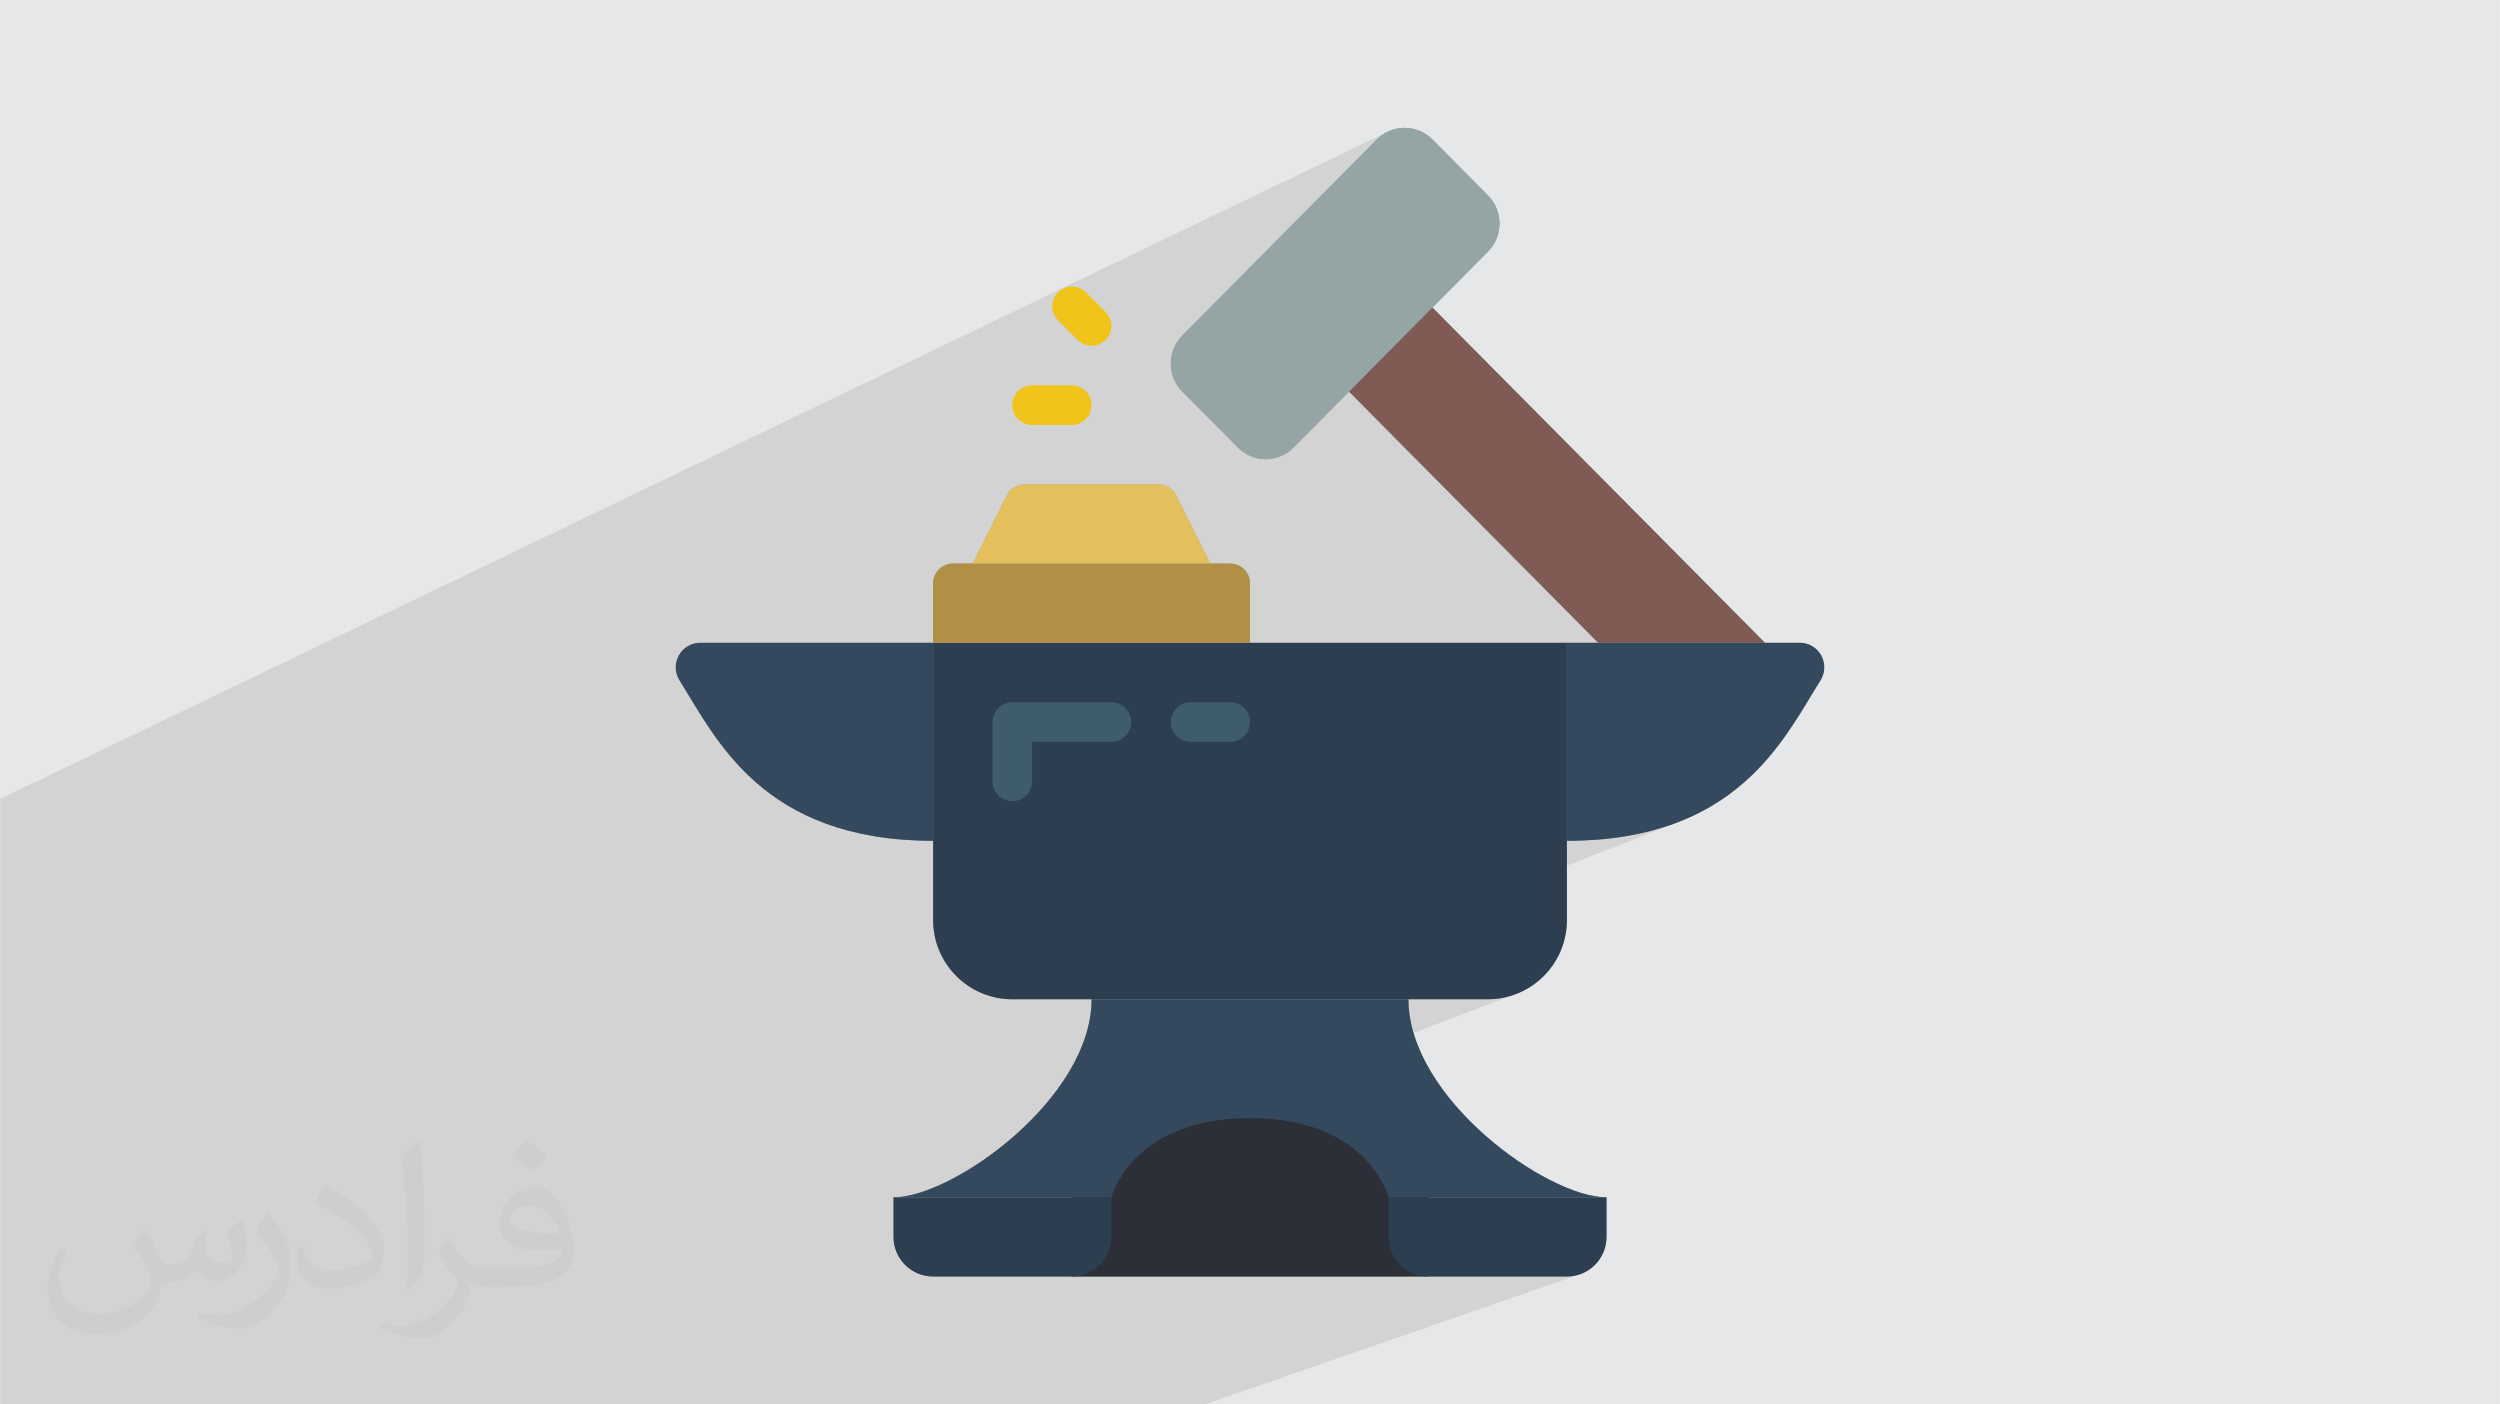 <?xml version="1.0" encoding="UTF-8"?>
<!DOCTYPE svg PUBLIC "-//W3C//DTD SVG 1.0//EN" "http://www.w3.org/TR/2001/REC-SVG-20010904/DTD/svg10.dtd">
<!-- Creator: CorelDRAW -->
<svg xmlns="http://www.w3.org/2000/svg" xml:space="preserve" width="3.708in" height="2.083in" version="1.0" style="shape-rendering:geometricPrecision; text-rendering:geometricPrecision; image-rendering:optimizeQuality; fill-rule:evenodd; clip-rule:evenodd"
viewBox="0 0 3702.73 2080.18"
 xmlns:xlink="http://www.w3.org/1999/xlink"
 xmlns:xodm="http://www.corel.com/coreldraw/odm/2003">
 <defs>
  <style type="text/css">
   <![CDATA[
    .fil0 {fill:#E6E7E8}
    .fil4 {fill:#2C2F38;fill-rule:nonzero}
    .fil5 {fill:#2C3E50;fill-rule:nonzero}
    .fil6 {fill:#35495E;fill-rule:nonzero}
    .fil7 {fill:#3F5C6C;fill-rule:nonzero}
    .fil10 {fill:#7F5B53;fill-rule:nonzero}
    .fil3 {fill:#95A5A5;fill-rule:nonzero}
    .fil8 {fill:#B19046;fill-rule:nonzero}
    .fil9 {fill:#E4C05C;fill-rule:nonzero}
    .fil11 {fill:#F0C419;fill-rule:nonzero}
    .fil2 {fill:#373435;fill-opacity:0.031}
    .fil1 {fill:#2B2A29;fill-opacity:0.102}
   ]]>
  </style>
 </defs>
 <g id="Layer_x0020_1">
  <polygon class="fil0" points="-0,0 3702.73,0 3702.73,2080.18 -0,2080.18 "/>
  <path class="fil1" d="M-0 1322.12l0 -4.12 0 -13.18 0 -16.41 0 -9.62 0 -2.72 0 -16.12 0 -37.98 0 -2.22 0 -31.13 0 -2.19 0 -0.42 0 -1.56 0 -1.12 2052.95 -987.02 5.14 -2.45 5.35 -1.93 5.53 -1.4 5.66 -0.85 5.77 -0.29 5.76 0.29 5.66 0.85 5.53 1.4 5.35 1.93 5.14 2.45 4.88 2.94 4.59 3.43 4.26 3.9 82.34 83.01 3.99 4.47 3.46 4.75 2.93 5 2.39 5.21 1.87 5.37 1.33 5.49 0.8 5.57 0.27 5.62 -0.27 5.62 -0.8 5.57 -1.33 5.49 -1.87 5.37 -2.39 5.2 -2.93 5 -3.46 4.75 -3.99 4.47 -82.41 83.06 0.08 -0.04 492.49 496.52 -293.34 119.42 0 173.93 23.28 -0.44 22.23 -1.3 21.2 -2.11 20.2 -2.89 19.24 -3.62 18.3 -4.31 17.4 -4.97 16.53 -5.58 -663.63 259.9 270.57 0 117.33 0 0 0 11.99 -0.61 11.66 -1.78 11.25 -2.89 10.78 -3.95 -155.41 59.02 1.39 4.92 4.82 13.48 5.72 13.34 6.57 13.18 7.36 12.99 8.09 12.78 8.76 12.54 9.38 12.27 9.93 11.97 10.42 11.65 10.86 11.3 11.23 10.93 11.55 10.52 11.81 10.09 12.01 9.64 12.14 9.15 12.23 8.64 12.25 8.11 12.21 7.54 12.11 6.95 11.96 6.33 11.74 5.69 11.47 5.02 11.14 4.32 10.74 3.59 10.29 2.84 9.78 2.06 9.21 1.26 8.59 0.42 0 58.67 -0.3 6 -0.89 5.83 -1.45 5.62 -1.97 5.39 -2.47 5.13 -2.94 4.84 -3.38 4.52 -3.79 4.17 -4.17 3.79 -4.52 3.38 -4.84 2.94 -5.13 2.47 -5.39 1.97 -553.82 192.02 -9.45 0 -104.72 0 -92.39 0 -64.73 0 -302.25 0 -130.06 0 -9.84 0 -174.5 0 -22.62 0 -47.67 0 -152.03 0 -5.23 0 -24.11 0 -0 0 -18.89 0 -0 0 -81.34 0 -20.64 0 -1.65 0 -105.88 0 -133.09 0 -79.39 0 -96.19 0 -103.63 0 -4.05 0 0 -63.92 0 -80.98 0 -2.16 0 -15.93 0 -50.14 0 -2.15 0 -21.34 0 -12.82 0 -5.69 0 -2.24 0 -15.42 0 -4.86 0 -2.24 0 -9.71 0 -4.75 0 -29.6 0 -6.77 0 -41.5 0 -17.01 0 -64.57 0 -57.04 0 -39.76 0 -3.62 0 -1.15 0 -5.39 0 -24.36 0 -0 0 -1.01 0 -3.12 0 -2.42 0 -1.5 0 -12.91 0 -7.98 0 -34.18 0 -2.54 0 -4.49 0 -5.46 0 -3.67 0 -2.6 0 -21.62 0 -1.71 0 -20.4 0 -2.63 0 -24.01 0 -20.68zm2248.95 148.81l0.11 -0.04 -0 0 -0.11 0.04z"/>
  <path class="fil2" d="M215.96 1821.93c7.07,10.71 11.65,21.01 16.13,32.45 3.33,6.66 5.09,18.93 20.7,18.93 4.57,0 11.13,-1.35 16.95,-4.57 6.55,-3.44 11.54,-8.64 14.15,-16.53l6.24 -21.01 15.19 -7.49 1.04 1.04c-2.08,7.91 -2.59,15.5 -2.59,21.43 0,17.57 15.19,24.23 27.25,24.23 7.07,0 13.42,-3.44 13.42,-9.89 0,-8.32 -3.53,-22.47 -8.12,-35.16 7.07,-7.07 14.15,-14.15 22.26,-19.87l1.25 0.63c3.53,14.98 5.51,29.75 5.51,39.63 0,9.67 -4.27,20.39 -7.8,27.36 -7.28,13.73 -20.18,24.65 -35.78,24.65 -11.85,0 -25.06,-5.93 -34.12,-16.95l-0.52 0c-8.53,10.61 -21.74,20.18 -42.86,20.18l-6.55 0c-1.04,13.94 -4.05,23.81 -8.64,32.66 -12.58,24.54 -49.92,41.92 -85.08,41.92 -48.89,0 -73.43,-28.19 -73.43,-65.73 0,-23.19 7.59,-44.72 19.24,-60.01l9.56 3.95c-7.28,13.94 -12.17,27.04 -12.17,39.94 0,35.16 28.61,51.9 61.58,51.9 30.58,0 68.44,-19.45 75.31,-42.02 -2.59,-24.65 -11.85,-36.19 -26,-58.66 4.27,-7.49 9.78,-14.98 16.64,-22.98l1.25 0 0 0 0 0 -0.01 -0.04zm563.83 -132.3c10.3,6.45 20.39,14.04 30.27,22.78 -5.51,7.8 -12.38,14.88 -20.91,21.12 -9.89,-8.01 -19.76,-14.88 -29.86,-22.16 6.86,-7.7 13.63,-15.08 20.49,-21.74l0 0 0 0 0 0 0 0 0 0 0.01 0zm5.3 96.11c-16.64,0 -30.27,10.92 -30.27,19.03 0,17.38 33.28,22.78 73.12,22.56 -4.99,-20.39 -22.47,-41.61 -42.86,-41.61l0 0.01zm-37.35 92.99c21.64,0 40.57,-0.63 55.02,-4.27 16.13,-4.05 29.75,-12.17 29.75,-17.78 0,-1.46 0,-3.22 -0.52,-4.68 -9.05,0.83 -19.45,0.83 -28.5,0.83 -29.33,0 -51.79,-6.66 -60.64,-23.09 -2.19,-4.57 -3.74,-9.67 -3.74,-15.5 0,-15.92 6.86,-31.41 18.93,-42.13 10.08,-8.84 21.22,-14.35 32.55,-14.35 20.49,0 36.81,16.44 48.26,42.34 6.24,14.15 10.5,30.47 10.5,51.07 0,13.73 -3.74,25.27 -12.27,33.8 -15.92,15.4 -45.24,21.22 -90.17,21.22l-20.39 0 0 0 -5.3 0c-11.13,0 -19.14,-1.98 -25.48,-6.86l-1.04 0c0.31,2.59 0.52,5.09 0.52,7.49 0,10.08 -3.33,22.98 -10.08,33.28 -19.97,29.64 -41.61,42.53 -60.33,42.53 -18.93,0 -42.13,-7.28 -63.03,-16.75l3.74 -7.28c6.76,2.81 16.13,4.68 29.02,4.68 33.8,0 78.21,-32.45 83.72,-64.17 -1.25,-2.59 -3.53,-6.03 -6.76,-9.67 -9.89,-11.75 -16.13,-21.53 -21.95,-31.82 4.99,-9.89 9.56,-17.78 13.83,-24.96l1.77 -0.21c14.46,29.44 27.56,46.28 56.78,46.28l4.57 0 0 0 21.22 0 0 0 0 0 0 0 0 0 0 0 0.04 0zm-146.45 31.1c2.5,-13.52 2.7,-28.7 2.7,-42.86l0 -21.01c0,-39.21 -4.99,-96.2 -9.05,-133.34 7.07,-7.59 16.95,-16.53 24.75,-22.56l2.29 0.63c5.3,46.7 6.55,100.79 6.55,150.81 0,13.11 -0.52,25.9 -1.77,35.26 -0.73,11.85 -7.59,20.8 -22.26,34.53l-3.22 -1.46zm-150.71 -61.89c0.73,18.41 9.78,32.87 41.4,32.87 19.66,0 36.3,-5.09 54.71,-13.83 3.33,-1.46 5.09,-3.44 5.09,-5.09 0,-11.54 -8.84,-26.83 -23.71,-40.77 -14.46,-13.11 -33.6,-24.65 -51.48,-32.35 -6.14,-2.59 -8.12,-5.3 -8.12,-7.91 0,-5.3 7.07,-16.44 12.9,-24.44l1.98 -0.21c20.49,10.71 43.38,26.63 60.33,44.3 15.4,16.33 24.96,32.87 24.96,50.86 0,13.31 -4.05,25.79 -10.61,37.44 -22.47,11.33 -46.39,19.97 -70.1,19.97 -28.81,0 -48.47,-13.52 -48.47,-45.24 0,-3.44 0,-8.73 1.25,-15.61l9.89 0 0 0 0 0 0 0 0 0 0 0 -0.01 0zm-52.11 -52.32l17.89 28.92c6.55,10.71 12.69,22.37 12.69,40.77l0 23.5c0,19.03 -12.17,39.42 -31.82,59.6 -15.4,13.63 -29.02,19.45 -41.61,19.45 -18.72,0 -40.15,-5.82 -64.9,-16.44l2.81 -7.28c7.8,2.08 16.84,3.84 27.98,3.84 35.58,-0.21 71.97,-26.21 88.61,-57.93 1.98,-3.64 2.7,-7.07 2.7,-9.47 0,-3.64 -1.98,-7.7 -3.53,-11.33 -9.05,-17.05 -19.14,-32.66 -30.27,-47.12 5.82,-9.16 11.65,-17.99 17.99,-26.73l1.46 0.21 0 0 0 0 0 0 0 0 0 0 -0.01 0z"/>
  <g id="_1929127194272">
   <path class="fil3" d="M2665.5 952.08l-51.43 0 -492.49 -496.52 82.34 -83.02c22.73,-22.98 22.73,-59.97 0,-82.96l-82.34 -83.01c-10.88,-11 -25.72,-17.19 -41.18,-17.19 -15.47,0 -30.3,6.19 -41.17,17.19l-288.16 290.42c-22.72,22.98 -22.72,59.97 0,82.96l82.35 83.02c10.88,11.01 25.7,17.2 41.17,17.2 15.46,0 30.3,-6.19 41.16,-17.2l82.28 -82.9 369.03 372.02 -515.7 0 0 -88c0,-16.22 -13.14,-29.34 -29.34,-29.34l-29.34 0 -50.57 -101.12c-4.96,-9.94 -15.11,-16.21 -26.22,-16.23l-198.42 0c-11.11,0.01 -21.26,6.28 -26.22,16.22l-50.57 101.12 -29.33 0c-16.2,0 -29.34,13.12 -29.34,29.34l0 88 -344.77 0c-13.2,-0.06 -25.39,7.07 -31.83,18.59 -6.45,11.53 -6.12,25.64 0.82,36.85 53.66,85.01 121.66,237.91 375.79,237.91l0 117.33c0,64.82 52.53,117.35 117.35,117.35l117.33 0c0,146.67 -205.34,293.34 -293.36,293.34l0 58.67c0,32.4 26.28,58.67 58.67,58.67l938.72 0c32.4,0 58.66,-26.28 58.66,-58.67l0 -58.67c-88,0 -293.34,-146.67 -293.34,-293.34l117.33 0c64.81,0 117.35,-52.53 117.35,-117.35l0 -117.33c254.13,0 322.12,-152.9 375.78,-237.91 6.95,-11.22 7.26,-25.33 0.82,-36.85 -6.44,-11.51 -18.63,-18.64 -31.83,-18.59zm0 0z"/>
   <path class="fil4" d="M1587.35 1626.79l528.04 0 0 264.02 -528.04 0 0 -264.02zm0 0z"/>
   <path class="fil5" d="M1382.01 952.08l938.72 0 0 410.69c0,64.82 -52.53,117.35 -117.35,117.35l-704.02 0c-64.82,0 -117.35,-52.53 -117.35,-117.35l0 -410.69zm0 0z"/>
   <path class="fil6" d="M2320.73 952.08l344.77 0c13.2,-0.06 25.39,7.07 31.83,18.59 6.44,11.53 6.13,25.64 -0.82,36.85 -53.66,85.01 -121.65,237.91 -375.78,237.91l0 -293.35zm0 0z"/>
   <path class="fil6" d="M1382.01 952.08l-344.77 0c-13.2,-0.06 -25.39,7.07 -31.83,18.59 -6.45,11.53 -6.12,25.64 0.82,36.85 53.66,85.01 121.66,237.91 375.79,237.91l0 -293.35zm0 0z"/>
   <path class="fil5" d="M1323.33 1773.46l322.69 0 0 58.67c0,32.4 -26.28,58.67 -58.67,58.67l-205.34 0c-32.4,0 -58.67,-26.28 -58.67,-58.67l0 -58.67zm0 0z"/>
   <path class="fil5" d="M2320.73 1890.8l-205.34 0c-32.4,0 -58.67,-26.28 -58.67,-58.67l0 -58.67 322.68 0 0 58.67c0,32.4 -26.26,58.67 -58.66,58.67zm0 0z"/>
   <path class="fil6" d="M2086.05 1480.11c0,146.67 205.34,293.34 293.34,293.34l-322.68 0c0,0 -29.34,-117.33 -205.34,-117.33 -176.01,0 -205.34,117.33 -205.34,117.33l-322.69 0c88.01,0 293.36,-146.67 293.36,-293.34l469.36 0zm0 0z"/>
   <path class="fil7" d="M1499.35 1186.76c-16.2,0 -29.34,-13.14 -29.34,-29.34l0 -88c0,-16.2 13.14,-29.34 29.34,-29.34l146.67 0c16.2,0 29.33,13.14 29.33,29.34 0,16.2 -13.14,29.32 -29.33,29.32l-117.35 0 0 58.67c0,16.2 -13.12,29.34 -29.32,29.34zm0 0z"/>
   <path class="fil7" d="M1822.03 1098.75l-58.67 0c-16.2,0 -29.33,-13.12 -29.33,-29.32 0,-16.2 13.13,-29.34 29.33,-29.34l58.67 0c16.2,0 29.34,13.14 29.34,29.34 0,16.2 -13.14,29.32 -29.34,29.32zm0 0z"/>
   <path class="fil8" d="M1411.34 834.75l410.69 0c16.2,0 29.34,13.12 29.34,29.34l0 88 -469.36 0 0 -88c0,-16.22 13.14,-29.34 29.34,-29.34zm0 0z"/>
   <path class="fil9" d="M1715.9 717.4l-198.42 0c-11.11,0.01 -21.26,6.28 -26.22,16.22l-50.57 101.12 352.01 0 -50.57 -101.12c-4.96,-9.94 -15.11,-16.21 -26.22,-16.23l0 0zm0 0z"/>
   <path class="fil3" d="M2203.91 372.54l-288.16 290.42c-10.87,11.01 -25.7,17.2 -41.16,17.2 -15.47,0 -30.3,-6.19 -41.17,-17.2l-82.35 -83.02c-22.72,-22.99 -22.72,-59.98 0,-82.96l288.16 -290.42c10.88,-11 25.7,-17.19 41.17,-17.19 15.46,0 30.3,6.19 41.18,17.19l82.34 83.01c22.73,22.99 22.73,59.98 0,82.96zm0 0z"/>
   <path class="fil10" d="M2121.58 455.56l-123.5 124.5 368.99 372.02 247 0 -492.49 -496.52zm0 0z"/>
   <g>
    <path class="fil11" d="M1587.35 629.41l-58.67 0c-16.2,0 -29.32,-13.14 -29.32,-29.34 0,-16.2 13.12,-29.34 29.32,-29.34l58.67 0c16.2,0 29.34,13.14 29.34,29.34 0,16.2 -13.14,29.34 -29.34,29.34zm0 0z"/>
    <path class="fil11" d="M1616.69 512.06c-7.78,0 -15.24,-3.09 -20.74,-8.59l-29.34 -29.34c-11.11,-11.51 -10.96,-29.8 0.37,-41.12 11.32,-11.31 29.61,-11.47 41.12,-0.35l29.33 29.34c8.39,8.38 10.89,21 6.35,31.96 -4.53,10.96 -15.22,18.11 -27.09,18.11l0 0zm0 0z"/>
   </g>
  </g>
 </g>
</svg>
